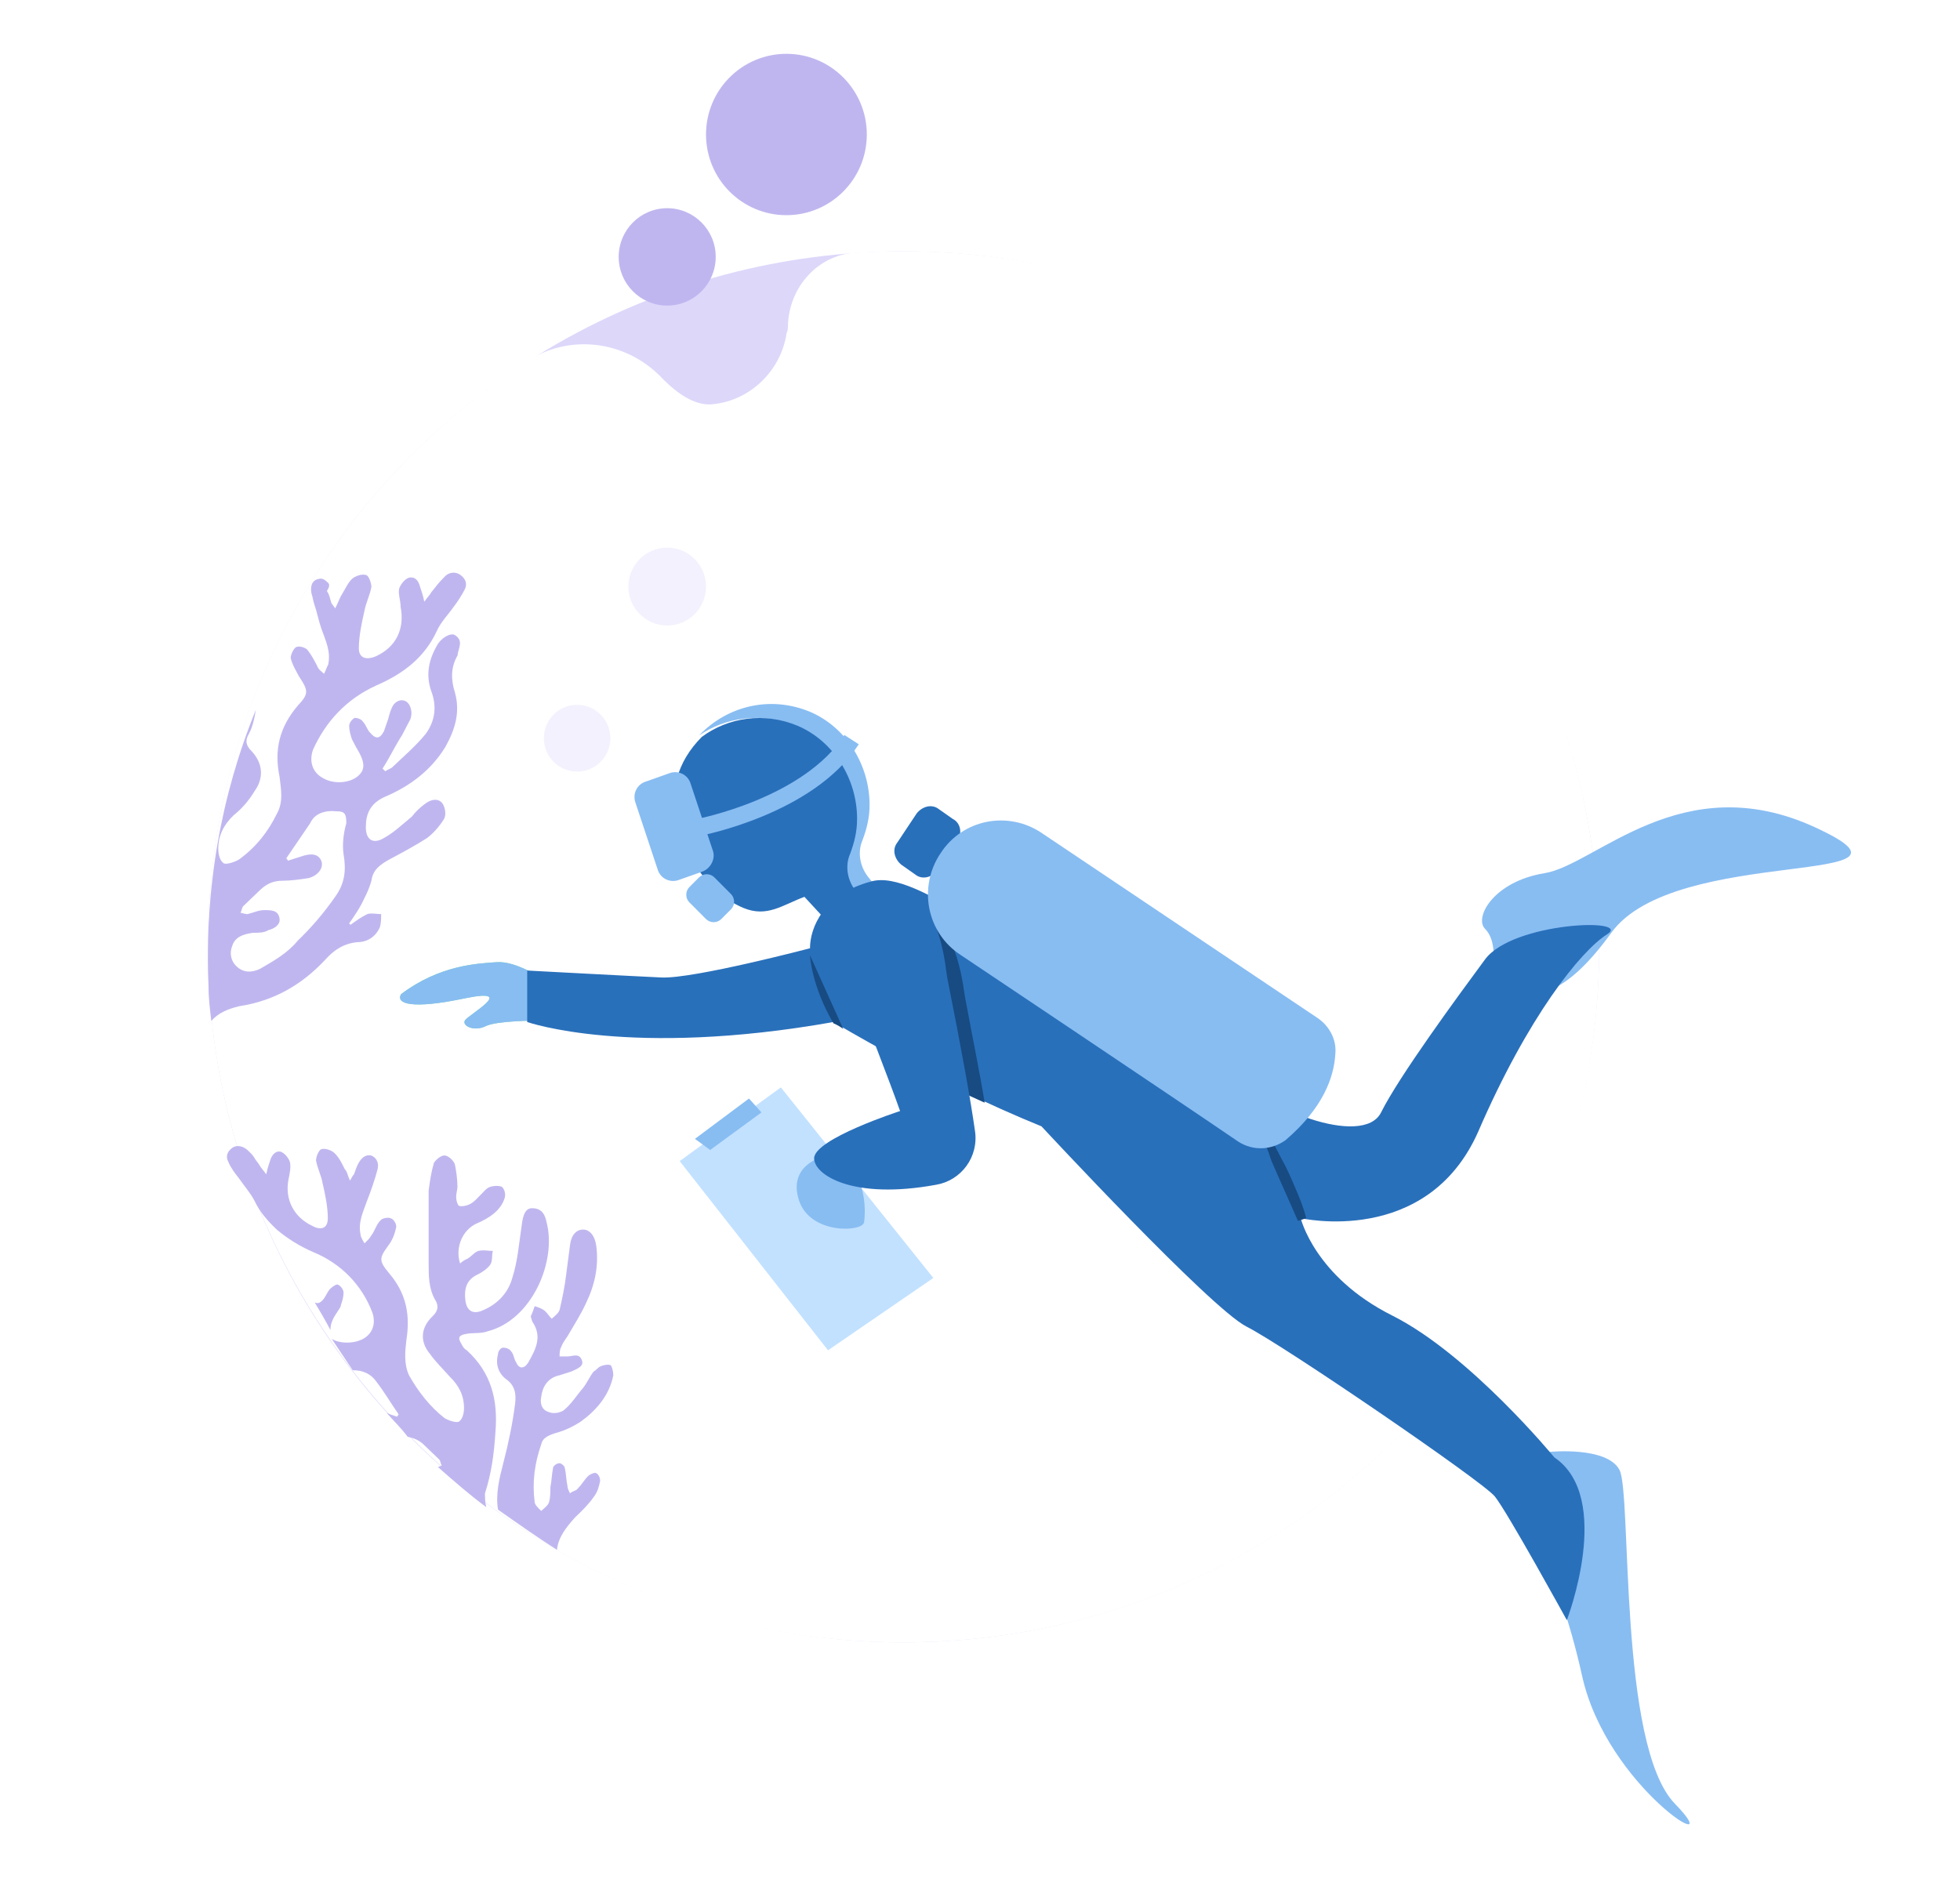 <svg fill="none" height="200" viewBox="0 0 207 200" width="207" xmlns="http://www.w3.org/2000/svg" xmlns:xlink="http://www.w3.org/1999/xlink"><filter id="a" color-interpolation-filters="sRGB" filterUnits="userSpaceOnUse" height="188.938" width="188.938" x=".954" y="5.549"><feFlood flood-opacity="0" result="BackgroundImageFix"/><feBlend in="SourceGraphic" in2="BackgroundImageFix" mode="normal" result="shape"/><feGaussianBlur result="effect1_foregroundBlur" stdDeviation="10.5"/></filter><g filter="url(#a)"><circle cx="95.423" cy="100.018" fill="#ddd7fa" r="73.469"/></g><path d="m97.007 26.549c-2.347 0-4.548 0-6.748.147-3.961.293-6.895 3.666-7.042 7.625 0 .293 0 .587-.147.88-.587 3.959-3.814 7.038-7.629 7.478-1.907.293-3.814-1.026-5.428-2.639-3.668-3.959-9.536-4.839-14.084-2.053-21.419 13.783-35.209 38.123-33.889 65.688 1.76 36.216 30.368 66.274 66.457 69.5 43.718 3.959 80.394-30.205 80.394-73.019 0-40.322-31.689-72.726-71.885-73.606z" fill="#fff"/><path d="m83.055 22.729c4.689 0 8.491-3.816 8.491-8.522 0-4.707-3.802-8.522-8.491-8.522s-8.491 3.816-8.491 8.522c0 4.707 3.801 8.522 8.491 8.522z" fill="#c0b6ef"/><path d="m70.465 32.279c2.83 0 5.124-2.303 5.124-5.143s-2.294-5.143-5.124-5.143c-2.83 0-5.124 2.303-5.124 5.143s2.294 5.143 5.124 5.143z" fill="#c0b6ef"/><path d="m70.465 66.075c2.264 0 4.099-1.842 4.099-4.114 0-2.272-1.835-4.114-4.099-4.114s-4.099 1.842-4.099 4.114c0 2.272 1.835 4.114 4.099 4.114z" fill="#f3f1fd"/><path d="m60.949 81.504c1.94 0 3.514-1.579 3.514-3.526s-1.573-3.526-3.514-3.526c-1.94 0-3.514 1.579-3.514 3.526s1.573 3.526 3.514 3.526z" fill="#f3f1fd"/><path d="m57.289 103.397s-2.781-1.91-4.831-1.763c-2.05.147-6.002.294-10.101 3.38-.586 1.028 1.171 1.616 6.734.44 5.709-1.175.293 1.764 0 2.351-.293.588 1.025 1.176 2.196.588 1.171-.588 5.417-.588 5.417-.588s1.903-3.379.586-4.408z" fill="#7adea8"/><path d="m36.281 136.516c0-.265-.277-.663-.553-.796-.138-.133-.553.133-.83.398s-.415.663-.692 1.061c-.415.531-.692.531-.968.398.553.929 1.107 1.858 1.66 2.919 0-.53.138-1.061.692-1.857.138-.265.415-.531.415-.796.138-.398.277-.796.277-1.327z" fill="#c0b6ef"/><path d="m58.687 151.376c.968-.265 1.798-.663 2.628-1.194 1.66-1.194 3.043-2.786 3.458-4.909 0-.398-.138-.929-.277-1.061-.277-.133-.83 0-1.107.132-.277.133-.415.398-.692.531-.415.531-.692 1.194-1.107 1.725-.692.796-1.245 1.725-2.075 2.388-.415.266-1.107.398-1.66.133-.692-.265-.83-.929-.692-1.592.138-1.062.692-1.991 1.936-2.256.415-.133.83-.265 1.245-.398.553-.265 1.383-.531 1.107-1.194-.277-.796-.968-.398-1.521-.398-.277 0-.553 0-.83 0 0-.266 0-.664.138-.929.138-.398.415-.796.692-1.194.692-1.194 1.383-2.256 1.936-3.45.968-1.99 1.383-3.98 1.107-6.103-.138-1.062-.692-1.725-1.383-1.725-.692 0-1.245.531-1.383 1.592s-.277 2.123-.415 3.184c-.138 1.195-.415 2.521-.692 3.716-.138.398-.553.663-.83.928-.277-.265-.415-.53-.692-.796-.277-.265-.692-.398-1.107-.531-.138.399-.277.797-.415 1.062 0 .133.138.398.138.531 1.106 1.592.415 2.919-.415 4.378-.415.664-.968.664-1.245 0-.277-.398-.277-.929-.553-1.194-.138-.265-.553-.398-.83-.398s-.553.398-.553.663c-.277 1.062 0 1.991.83 2.654.968.664 1.107 1.592.968 2.654-.277 2.123-.692 4.113-1.245 6.236-.415 1.592-.83 3.317-.553 4.909 2.075 1.46 4.149 2.919 6.224 4.246.138-1.327.968-2.388 1.936-3.45.692-.663 1.383-1.327 1.936-2.123.415-.53.553-1.061.692-1.725 0-.265-.138-.663-.415-.796-.138-.132-.692.133-.83.266-.415.398-.692.928-1.107 1.327-.138.265-.553.265-.83.53-.138-.265-.277-.53-.277-.796-.138-.663-.138-1.327-.277-1.857 0-.266-.415-.531-.553-.531-.277 0-.692.265-.692.531-.138.663-.138 1.326-.277 1.99 0 .531 0 1.061-.138 1.592-.138.398-.553.663-.83.929-.277-.266-.692-.664-.692-.929-.277-2.123 0-4.113.692-6.103.138-.664.692-.929 1.521-1.195z" fill="#c0b6ef"/><path d="m52.325 151.244c.277-3.317-.415-6.236-3.043-8.625-.277-.132-.415-.398-.553-.663-.415-.663-.277-.929.553-1.061.692-.133 1.521 0 2.213-.266 4.702-1.194 7.33-7.43 6.224-11.543-.138-.664-.415-1.46-1.521-1.46-.692 0-.968.664-1.107 1.858-.277 1.857-.415 3.715-.968 5.44-.415 1.592-1.521 2.786-3.043 3.45-1.106.53-1.798.132-1.936-1.062s.138-2.123 1.245-2.654c.553-.265 1.107-.663 1.383-1.061s.138-.929.277-1.46c-.553 0-.968-.132-1.521 0-.415.133-.692.531-1.107.797-.277.132-.553.265-.83.53-.553-1.725.277-3.582 1.798-4.246 1.245-.53 2.49-1.326 2.905-2.653.138-.398 0-.929-.277-1.194-.277-.133-.83-.133-1.245 0-.415.132-.692.53-.968.796-.415.398-.692.796-1.245 1.061-.277.133-.83.266-1.106.133-.138-.133-.277-.531-.277-.929s.138-.796.138-1.061c0-.796-.138-1.725-.277-2.389-.138-.398-.692-.928-1.106-.928-.415 0-.968.53-1.107.796-.277.928-.415 1.857-.553 2.919v7.695c0 1.327 0 2.654.692 3.848.415.664.277 1.194-.277 1.725-1.245 1.194-1.383 2.654-.277 3.98.553.797 1.383 1.593 2.075 2.389.968.929 1.521 1.99 1.521 3.317 0 .531-.138 1.194-.553 1.459-.277.133-1.107-.132-1.521-.398-1.521-1.194-2.766-2.786-3.734-4.511-.553-1.194-.415-2.521-.277-3.715.415-2.654 0-4.909-1.798-7.032-1.107-1.327-1.107-1.592-.138-2.919.415-.531.692-1.194.83-1.858.138-.265-.138-.929-.553-1.061-.277-.133-.968 0-1.107.265-.415.398-.553 1.062-.968 1.592-.138.266-.415.531-.692.796-.138-.265-.415-.663-.415-.928-.277-1.327.277-2.389.692-3.583.415-1.061.83-2.255 1.107-3.317.138-.531 0-1.194-.692-1.459-.692-.133-1.107.398-1.383.928-.138.266-.277.664-.415 1.062-.138.132-.277.398-.415.663-.277-.531-.277-.929-.553-1.194-.277-.531-.553-1.194-1.107-1.725-.277-.265-.968-.531-1.383-.398-.277.133-.553.796-.553 1.194.138.796.553 1.592.692 2.389.277 1.194.553 2.521.553 3.715 0 1.061-.692 1.327-1.66.796-1.936-.929-2.905-2.787-2.49-4.909.138-.664.277-1.327.138-1.858-.138-.398-.553-.929-.968-1.061-.553-.133-.968.398-1.107.928-.138.398-.277.796-.415 1.46-.277-.398-.553-.664-.692-.929s-.415-.531-.553-.796-.415-.531-.692-.796c-.415-.398-1.106-.664-1.66-.266-.553.399-.692.929-.415 1.46.277.663.692 1.194 1.107 1.725.553.796 1.245 1.592 1.66 2.388.553 1.194 1.383 2.123 2.351 3.052 1.107.929 2.351 1.725 3.873 2.388 2.905 1.194 5.117 3.45 6.224 6.369.415 1.194 0 2.256-.968 2.786-.968.531-2.49.531-3.319 0 .692 1.062 1.521 2.256 2.213 3.317 1.107 0 1.936.398 2.49 1.194.83 1.062 1.521 2.256 2.351 3.45 0 .133-.138.133-.138.266-.415-.133-.83-.266-1.106-.398.692.796 1.521 1.592 2.213 2.521.692.132 1.245.398 1.66.796.553.53 1.107 1.061 1.66 1.592.138.133.138.398.277.663-.138 0-.277.133-.415.133 1.66 1.459 3.319 2.919 5.117 4.246-.138-.531-.138-1.062-.138-1.46.692-2.123.968-4.246 1.107-6.501z" fill="#c0b6ef"/><path d="m39.663 72.442c2.941-1.269 5.146-2.962 6.469-5.782.441-.987 1.176-1.692 1.764-2.539.441-.564.882-1.269 1.176-1.833.294-.564.147-1.128-.441-1.551s-1.323-.282-1.764.282c-.441.423-.882.987-1.323 1.551-.147.282-.441.564-.735.987-.147-.705-.294-1.128-.441-1.551-.147-.564-.441-1.128-1.176-.987-.441.141-.882.705-1.029 1.128-.147.564.147 1.269.147 1.974.441 2.256-.441 4.231-2.647 5.218-1.029.423-1.764.141-1.764-.846 0-1.269.294-2.68.588-3.949.147-.846.588-1.692.735-2.539 0-.423-.294-1.269-.588-1.269-.441-.141-1.176.141-1.47.423-.441.423-.735 1.128-1.176 1.833-.147.282-.294.705-.588 1.269-.294-.423-.441-.564-.441-.705-.147-.423-.147-.705-.441-1.128.294-.423.294-.705.147-.846-.294-.282-.588-.564-1.029-.423-.735.141-.882.846-.735 1.551.147.423.147.705.294 1.128.294.846.441 1.692.735 2.539.441 1.269 1.029 2.397.735 3.808-.147.282-.294.705-.441.987-.294-.282-.588-.423-.735-.846-.294-.564-.588-1.128-1.029-1.692-.294-.282-.882-.423-1.176-.282-.294.141-.588.846-.588 1.128.147.705.588 1.41.882 1.974 1.029 1.551 1.029 1.833-.147 3.103-1.911 2.256-2.499 4.654-1.911 7.475.147 1.269.441 2.68-.294 3.949-.882 1.833-2.205 3.526-3.97 4.795-.441.282-1.323.564-1.617.423-.441-.282-.588-.987-.588-1.551 0-1.41.588-2.539 1.617-3.526.882-.705 1.617-1.551 2.205-2.539 1.029-1.41.882-2.962-.294-4.231-.588-.564-.735-1.128-.294-1.833.441-.846.588-1.692.735-2.538-3.676 9.026-5.44 18.898-4.999 29.193 0 1.27.147 2.398.294 3.667.735-.846 1.764-1.269 2.941-1.551 3.676-.564 6.616-2.257 9.116-4.936.882-.987 1.911-1.693 3.382-1.834 1.029 0 1.911-.564 2.352-1.551.147-.423.147-.987.147-1.41-.441 0-1.029-.141-1.47 0-.588.282-1.176.705-1.764 1.128l-.147-.141c.588-.846 1.176-1.692 1.617-2.68.294-.564.588-1.269.735-1.833.147-1.128.882-1.692 1.911-2.256 1.323-.705 2.647-1.41 3.97-2.256.735-.564 1.323-1.269 1.764-1.974.294-.423.147-1.269-.147-1.692-.441-.564-1.176-.423-1.764 0s-1.029.846-1.47 1.41c-1.029.846-1.911 1.692-2.941 2.256-1.176.705-1.911.141-1.911-1.128 0-1.41.441-2.539 2.058-3.244 2.647-1.128 4.852-2.821 6.322-5.218 1.029-1.833 1.617-3.667 1.029-5.782-.441-1.41-.441-2.68.294-3.949 0 0 0 0 0-.141.147-.705.588-1.41-.294-1.974-.441-.282-1.47.282-1.911 1.128-.882 1.551-1.176 3.103-.588 4.795.588 1.551.441 3.103-.588 4.513-1.029 1.269-2.352 2.397-3.529 3.526-.147.141-.588.282-.735.423-.147-.141-.147-.141-.294-.282.735-1.128 1.323-2.397 2.058-3.526.294-.564.588-1.128.882-1.692.147-.423.147-.846 0-1.269-.294-.846-1.176-.987-1.764-.282-.294.423-.441.987-.588 1.551-.147.423-.294.846-.441 1.269-.441.846-.882.846-1.47.141-.294-.282-.441-.846-.735-1.128-.147-.282-.588-.423-.882-.423-.294.141-.588.564-.588.846 0 .423.147.987.294 1.41.147.282.294.564.441.846.882 1.41 1.029 2.256.294 2.962-.882.846-2.647.987-3.823.282-1.029-.564-1.47-1.692-1.029-2.962 1.323-2.962 3.529-5.359 6.616-6.769zm-4.117 13.257c.882 0 1.029.282 1.029 1.269-.294.987-.441 2.256-.294 3.244.294 1.692.147 3.103-.882 4.513-1.176 1.692-2.499 3.244-3.97 4.654-1.029 1.27-2.499 2.116-3.97 2.962-.882.423-1.764.423-2.499-.282-.588-.564-.735-1.41-.441-2.115.294-.987 1.176-1.269 2.205-1.41.588 0 1.176 0 1.617-.282.588-.141 1.323-.564 1.176-1.269-.147-.846-.882-.846-1.617-.846-.588 0-1.176.282-1.764.423-.294 0-.588-.141-.735-.141.147-.282.147-.564.294-.705.588-.564 1.176-1.128 1.764-1.692.735-.705 1.47-.987 2.352-.987.882 0 1.911-.141 2.793-.282 1.029-.282 1.617-1.128 1.323-1.833-.294-.705-1.029-.846-2.205-.423-.441.141-.882.282-1.323.423 0-.141-.147-.141-.147-.282.882-1.269 1.617-2.397 2.499-3.667.441-.987 1.47-1.41 2.793-1.269z" fill="#c0b6ef"/><path d="m57.289 103.402s-2.781-1.91-4.831-1.763c-2.05.147-6.002.294-10.101 3.379-.586 1.029 1.171 1.617 6.734.441 5.709-1.175.293 1.763 0 2.351s1.025 1.176 2.196.588c1.171-.588 5.417-.588 5.417-.588s1.903-3.379.586-4.408z" fill="#88bdf2"/><path d="m82.469 114.863 16.104 20.131-11.126 7.64-15.664-19.983z" fill="#c2e1ff"/><g fill="#88bdf2"><path d="m73.393 120.3 1.61 1.175 5.417-3.967-1.318-1.469z"/><path d="m86.861 122.21s-3.66.882-2.489 4.555c1.171 3.674 6.734 3.38 6.881 2.351.146-.881.586-6.612-4.392-6.906z"/><path d="m163.719 153.361s6.002-.588 7.319 1.91c1.318 2.498-.146 29.094 5.856 35.265 6.002 6.172-7.173-1.616-9.808-13.518s-6.881-18.22-6.881-18.22z"/><path d="m157.716 101.492s.293-2.204-.878-3.38.878-4.996 6.295-5.878c5.417-.882 14.493-11.314 28.547-4.849s-14.786 1.763-21.52 11.167c-8.93 12.343-12.444 2.939-12.444 2.939z"/><path d="m84.079 76.659c3.953 1.616 6.441 5.584 6.295 9.845 0 1.323-.293 2.645-.732 3.674-.586 1.322-.293 2.939.732 4.114l2.196 2.645 1.903-.882-2.635-3.233c-1.025-1.175-1.318-2.792-.732-4.114.439-1.175.732-2.351.732-3.674 0-4.261-2.489-8.229-6.295-9.845-4.245-1.763-8.784-.588-11.712 2.498 2.781-1.91 6.588-2.498 10.248-1.028z"/></g><path d="m71.489 82.243c-1.317 4.996 2.342 11.755 7.027 13.665 2.489 1.029 4.099-.294 6.441-1.175l3.66 3.967 4.099-1.763-2.196-2.645c-1.025-1.175-1.318-2.792-.732-4.114.439-1.175.732-2.351.732-3.673 0-4.261-2.489-8.229-6.295-9.845-3.514-1.469-7.32-.882-10.101 1.176-1.317 1.322-2.196 2.792-2.635 4.408z" fill="#2970bb"/><path d="m85.543 100.169s-12.297 3.233-15.664 3.086c-3.221-.147-14.2-.735-14.2-.735v5.437s10.833 3.821 32.353 0c0 0 10.394 6.318 21.96 11.02 0 0 17.86 19.249 21.666 21.16 3.806 1.91 24.887 16.31 26.205 17.926s7.613 13.077 7.613 13.077 4.977-12.93-1.318-17.191c0 0-8.93-10.874-17.128-14.988s-9.662-10.286-9.662-10.286 13.322 3.086 18.738-9.11c5.27-12.196 10.833-19.102 13.615-20.865 2.782-1.763-9.955-1.322-12.883 2.645-2.928 3.967-9.076 12.343-10.98 16.163-1.903 3.82-12.882-.588-15.078-4.114-2.196-3.527-7.174-8.376-15.225-9.992-8.052-1.616-18.593-11.755-23.57-10.286-4.978 1.322-6.441 4.849-6.441 7.053z" fill="#2970bb"/><path d="m97.548 96.349c-3.66-1.322-9.076 1.029-7.173 7.053 1.757 6.024 2.489 5.584 2.489 5.584s.439 1.028.878 2.351c2.781 1.469 6.295 3.379 10.248 5.142-.439-2.791-1.171-6.318-2.049-11.02-.147-.588-.732-7.788-4.392-9.11z" fill="#174b82"/><path d="m88.032 108.104s.439.147 1.025.588l-3.514-7.788s.146 3.233 2.489 7.2z" fill="#174b82"/><path d="m91.106 106.929s2.928 7.493 3.953 10.432c0 0-9.077 2.939-9.077 4.996 0 1.763 4.099 4.408 12.883 2.792 2.635-.441 4.539-2.939 4.099-5.731-.439-3.085-1.317-8.081-2.928-16.163-.146-.588-.585-7.787-4.391-9.11-3.806-1.322-9.076 1.029-7.173 7.053 1.903 6.171 2.635 5.731 2.635 5.731z" fill="#2970bb"/><path d="m136.782 125.443c-.439-1.029-.878-2.057-1.464-3.086-1.025-2.057-2.196-3.967-3.514-5.731.586 1.176 1.318 2.498 1.904 3.674-.586-1.176-1.318-2.351-1.904-3.674.879 1.911 1.757 3.821 2.489 6.025.879 2.057 1.903 4.261 2.782 6.318l.878-.294c-.293-1.175-.732-2.204-1.171-3.232z" fill="#174b82"/><path d="m74.125 92.088-2.489.882c-.878.294-1.903-.147-2.196-1.175l-2.342-7.053c-.293-.882.146-1.91 1.171-2.204l2.489-.882c.878-.294 1.903.147 2.196 1.175l2.342 7.053c.293.882-.293 1.91-1.171 2.204z" fill="#88bdf2"/><path d="m101.061 88.855-2.049 3.086c-.586.735-1.61 1.029-2.342.441l-1.464-1.029c-.732-.588-1.025-1.616-.439-2.351l2.05-3.086c.586-.735 1.61-1.028 2.342-.441l1.464 1.029c.878.441 1.025 1.616.439 2.351z" fill="#2970bb"/><path d="m141.027 111.337c.147-1.47-.585-2.939-1.903-3.821l-29.133-19.542c-3.513-2.351-8.344-1.469-10.687 2.204-2.342 3.526-1.464 8.375 2.196 10.726 0 0 21.96 14.694 29.28 19.69 1.61 1.028 3.513.881 4.977-.147 3.953-3.38 5.124-6.612 5.27-9.11z" fill="#88bdf2"/><path d="m77.199 96.055-1.025 1.028c-.439.441-1.171.441-1.61 0l-1.757-1.763c-.439-.441-.439-1.175 0-1.616l1.025-1.028c.439-.441 1.171-.441 1.61 0l1.757 1.763c.439.441.439 1.175 0 1.616z" fill="#88bdf2"/><path d="m73.832 87.386s11.565-2.204 16.104-9.257" stroke="#88bdf2" stroke-miterlimit="10" stroke-width="1.806"/></svg>
